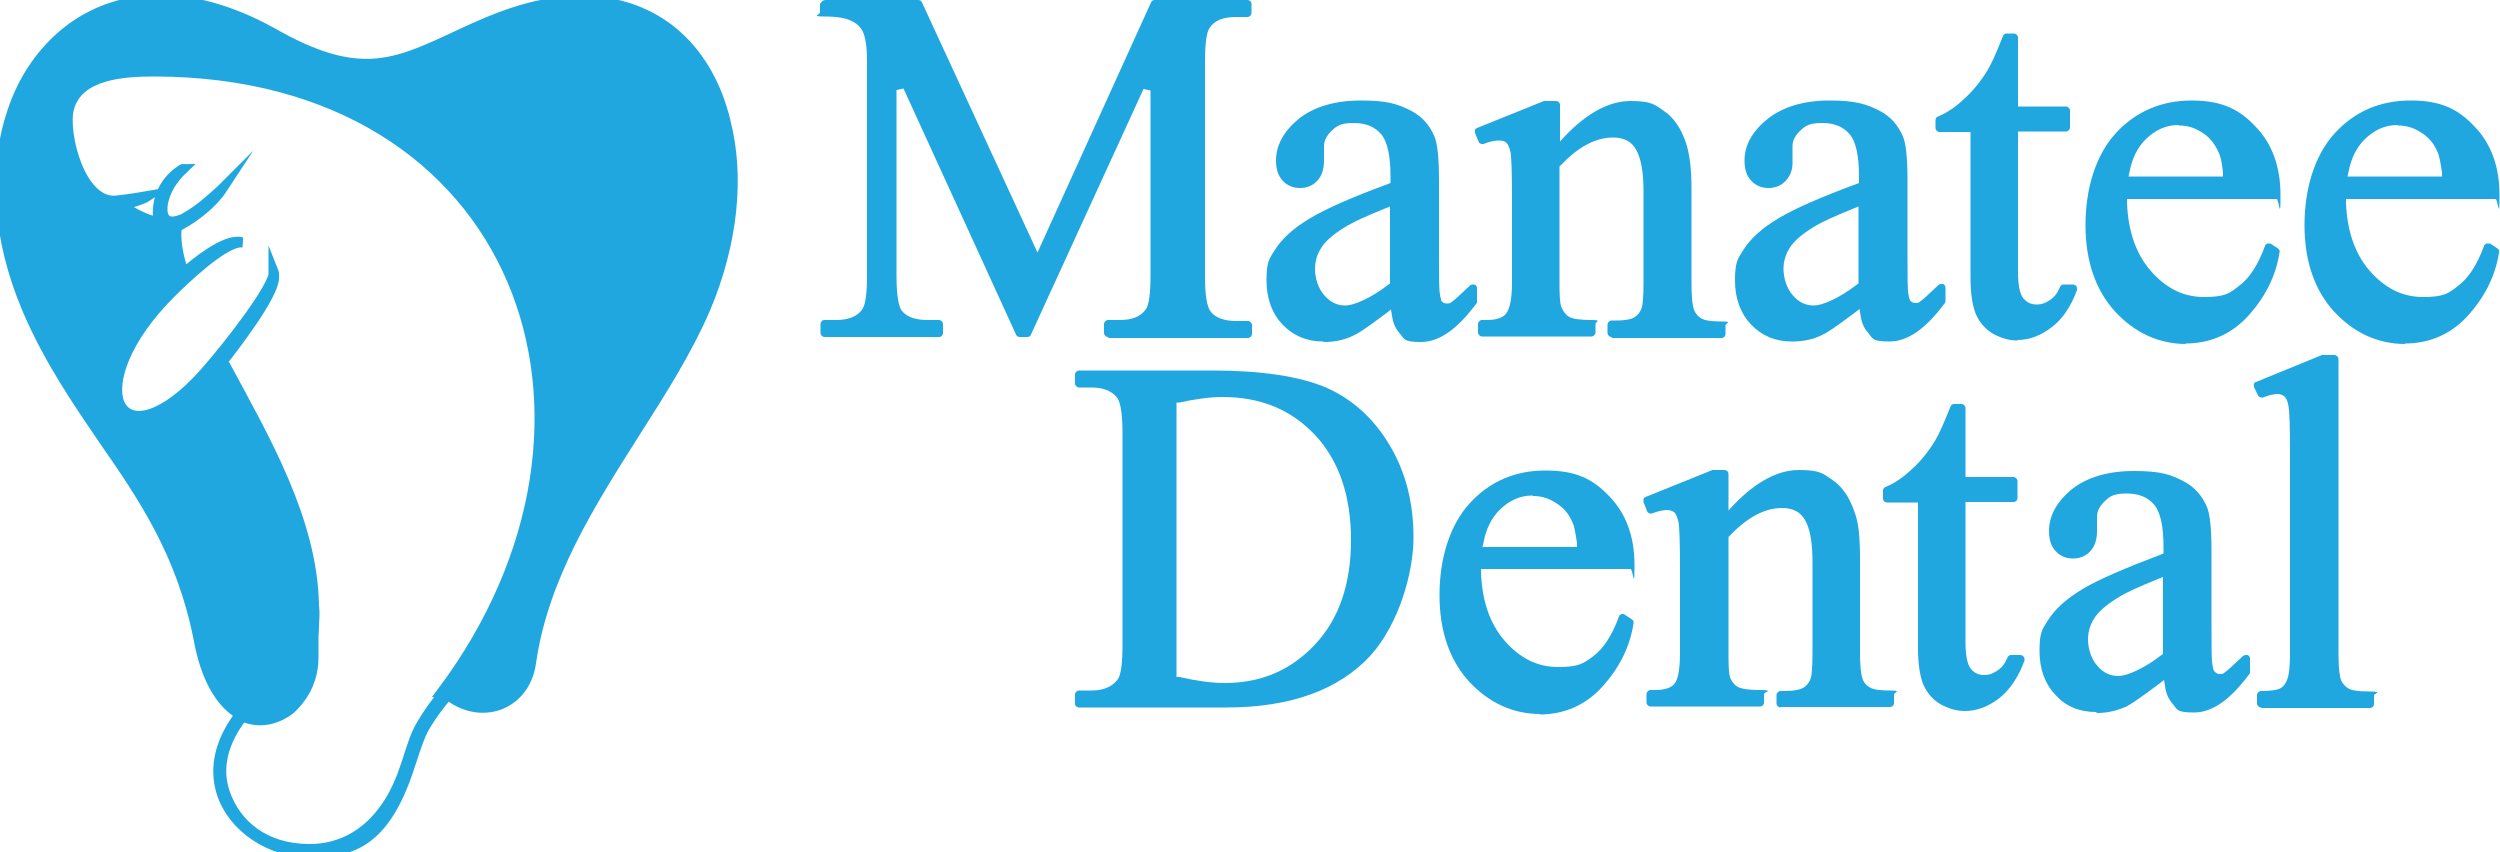 <?xml version="1.0" encoding="UTF-8"?>
<svg xmlns="http://www.w3.org/2000/svg" version="1.1" viewBox="0 0 500 170.5">
  <!-- Generator: Adobe Illustrator 29.0.0, SVG Export Plug-In . SVG Version: 2.1.0 Build 186)  -->
  <defs>
    <style>
      .st0, .st1 {
        fill: #21a7e0;
      }

      .st1 {
        stroke: #21a7e0;
        stroke-miterlimit: 10;
        stroke-width: 2px;
      }
    </style>
  </defs>
  <g id="Layer_2">
    <path class="st0" d="M221.6,67.4c-.4,0-.8-.4-.8-.8v-1.8c0-.4.4-.8.8-.8h2.3c2.6,0,4.3-.7,5.3-2.2.6-.9.9-3.2.9-6.6V18.1l-1.4-.3-22.5,49.1c-.1.3-.4.5-.7.5h-1.6c-.3,0-.6-.2-.7-.5l-22.5-49.2-1.4.3v37.1c0,4.8.6,6.5,1.1,7.1,1,1.2,2.7,1.8,5.1,1.8h2.3c.4,0,.8.4.8.8v1.8c0,.4-.3.8-.8.8h-22.9c-.4,0-.8-.4-.8-.8v-1.8c0-.4.3-.8.8-.8h2.3c2.5,0,4.3-.7,5.3-2.2.6-.9.9-3.2.9-6.6V12.2c0-2.8-.3-4.8-.9-6-.4-.8-1.1-1.5-2.2-2-1.1-.6-2.9-.9-5.5-.9s-.8-.4-.8-.8V.8C164.3.3,164.6,0,165.1,0h18.6c.3,0,.6.2.7.5l23.1,50L230.2.5c.1-.3.4-.5.7-.5h18.6c.4,0,.8.3.8.8v1.8c0,.4-.4.8-.8.8h-2.3c-2.6,0-4.3.7-5.3,2.2-.6.9-.9,3.2-.9,6.7v43c0,3.8.4,6.2,1.2,7.1,1,1.2,2.7,1.8,5.1,1.8h2.3c.4,0,.8.4.8.8v1.8c0,.4-.4.8-.8.8h-27.9Z"/>
    <path class="st0" d="M264.6,68.3c-3.3,0-6-1.2-8.1-3.4-2.1-2.2-3.2-5.2-3.2-8.8s.5-4.3,1.6-6c1.4-2.3,3.8-4.5,7.2-6.5,3.2-1.9,8.4-4.2,15.5-6.8l.5-.2v-1.2c0-4.2-.6-7.1-1.9-8.6-1.3-1.5-3.1-2.2-5.5-2.2s-3.3.5-4.3,1.5c-1,.9-1.6,2-1.6,3.1v2.9c0,1.7-.4,3-1.3,4-.9,1-2.1,1.5-3.5,1.5s-2.6-.5-3.5-1.5c-.9-1-1.3-2.3-1.3-4,0-3,1.5-5.8,4.5-8.3,3-2.4,7.2-3.7,12.5-3.7s7.4.7,10.1,2.1c2.1,1.1,3.6,2.8,4.6,5.1.6,1.5.9,4.4.9,8.8v15.1c0,4.2,0,6.8.2,7.7,0,.3.1.6.2.9v.2c-.1,0,.3.4.3.4.2.2.5.3.8.3s.7,0,.9-.2c.6-.4,1.9-1.6,3.8-3.4.1-.1.3-.2.6-.2s.2,0,.3,0c.3.1.5.4.5.7v2.7c0,.2,0,.3-.2.5-3.8,5.1-7.4,7.6-11,7.6s-3.3-.6-4.4-1.9c-.7-.8-1.2-1.9-1.4-3.4l-.2-1.2-.9.7c-4.5,3.4-5.9,4.2-6.6,4.5-1.8.9-3.8,1.3-5.9,1.3M277,41.7c-3.7,1.5-6.1,2.6-7.3,3.3-2.4,1.4-4.2,2.8-5.2,4.2-1,1.4-1.5,2.9-1.5,4.6s.6,3.9,1.9,5.3c1.2,1.4,2.6,2,4.2,2s5-1.4,8.6-4.2l.3-.2v-15.4l-1,.4Z"/>
    <path class="st0" d="M322.3,67.4c-.4,0-.8-.4-.8-.8v-1.7c0-.4.4-.8.8-.8h.9c2.4,0,3.4-.4,3.9-.8.7-.5,1.2-1.3,1.4-2.4,0-.3.2-1.2.2-4.4v-18.2c0-3.9-.5-6.7-1.5-8.4-.9-1.6-2.4-2.4-4.6-2.4-3.5,0-7,1.9-10.5,5.6l-.2.2v23.1c0,2,0,4.5.5,5.3.4.8.9,1.4,1.5,1.7.7.4,2.2.6,4.4.6s.8.3.8.8v1.7c0,.4-.4.8-.8.8h-21.9c-.4,0-.8-.4-.8-.8v-1.7c0-.4.4-.8.8-.8h1c2,0,3.3-.5,3.9-1.4.5-.7,1.1-2.3,1.1-6.1v-16.5c0-5.3-.1-8.5-.3-9.6-.3-1.2-.6-1.7-.9-1.9-.3-.3-.8-.4-1.5-.4s-1.8.2-3,.7c0,0-.2,0-.3,0-.3,0-.6-.2-.7-.5l-.7-1.7c0-.2,0-.4,0-.6,0-.2.2-.3.4-.4l13.4-5.4c0,0,.2,0,.3,0h2.1c.4,0,.8.3.8.8v7.3l1.2-1.3c4.4-4.5,8.7-6.8,12.9-6.8s4.8.7,6.7,2c1.9,1.3,3.4,3.4,4.4,6.4.7,2.1,1.1,5.1,1.1,9.2v19c0,2.7.2,4.5.6,5.4.3.6.7,1.1,1.4,1.5.5.3,1.6.6,4,.6s.8.3.8.8v1.7c0,.4-.3.8-.8.8h-21.9Z"/>
    <path class="st0" d="M358.3,68.3c-3.3,0-6-1.2-8.1-3.4-2.1-2.2-3.2-5.2-3.2-8.8s.5-4.3,1.6-6c1.4-2.3,3.8-4.5,7.2-6.5,3.2-1.9,8.4-4.2,15.5-6.8l.5-.2v-1.2c0-4.2-.6-7.1-1.9-8.6-1.3-1.5-3.1-2.2-5.5-2.2s-3.3.5-4.3,1.5c-1,.9-1.6,2-1.6,3.1v2.9c.1,1.7-.4,3-1.3,4-.9,1-2.1,1.5-3.5,1.5s-2.6-.5-3.5-1.5c-.9-1-1.3-2.3-1.3-4,0-3,1.5-5.8,4.6-8.3,3-2.4,7.2-3.7,12.4-3.7s7.4.7,10.1,2.1c2.1,1.1,3.6,2.8,4.6,5.1.6,1.5.9,4.3.9,8.8v15.1c0,4.2,0,6.8.2,7.7.1.8.3,1.1.4,1.3.4.3.6.4.9.4s.7,0,.9-.2c.6-.4,1.9-1.6,3.8-3.4.1-.1.3-.2.6-.2s.2,0,.3,0c.3.1.5.4.5.7v2.7c0,.2,0,.3-.2.5-3.8,5.1-7.4,7.6-11,7.6s-3.3-.6-4.4-1.9c-.7-.8-1.2-1.9-1.4-3.4l-.2-1.2-.9.7c-4.5,3.4-5.9,4.2-6.6,4.5-1.8.9-3.8,1.3-5.9,1.3M370.7,41.7c-3.7,1.5-6.1,2.6-7.3,3.3-2.4,1.4-4.2,2.8-5.2,4.2-1,1.4-1.5,2.9-1.5,4.6s.6,3.9,1.9,5.3c1.2,1.4,2.6,2,4.2,2s5-1.4,8.6-4.2l.3-.2v-15.4l-1,.4Z"/>
    <path class="st0" d="M403.4,68.1c-1.6,0-3.2-.5-4.7-1.3-1.6-.9-2.7-2.2-3.5-3.9-.7-1.7-1.1-4.1-1.1-7.4v-29.1h-6.2c-.4,0-.8-.4-.8-.8v-1.6c0-.3.2-.6.5-.7,1.7-.7,3.4-1.8,5.2-3.5,1.8-1.6,3.4-3.6,4.8-5.9.7-1.2,1.7-3.4,3-6.7.1-.3.4-.5.7-.5h1.5c.4,0,.8.4.8.8v13.8h9.6c.4,0,.8.4.8.8v3.4c0,.4-.4.8-.8.8h-9.6v28.1c0,2.7.4,4.5,1.1,5.3.7.8,1.5,1.2,2.6,1.2s1.8-.3,2.7-.9c.9-.6,1.5-1.4,2-2.6.1-.3.4-.5.7-.5h1.9c.4,0,.8.3.8.8s0,.2,0,.3c-1.2,3.3-2.9,5.8-5,7.4-2.2,1.7-4.5,2.6-6.9,2.6"/>
    <path class="st0" d="M437.3,68.8c-5.5,0-10.3-2.2-14.3-6.5-3.9-4.3-5.9-10.1-5.9-17.3s2-13.9,6-18.3c4-4.4,9.2-6.6,15.2-6.6s9.5,1.7,12.8,5.2c3.3,3.4,5,8,5,13.7s-.3.8-.8.8h-29.9v.7c.2,5.7,1.8,10.2,4.6,13.5,3.1,3.6,6.6,5.4,10.8,5.4s5.1-.7,7.1-2.3c2-1.5,3.7-4.1,5.1-7.9,0-.2.3-.4.5-.5,0,0,.2,0,.2,0,.2,0,.3,0,.4,0l1.5,1c.3.2.4.5.3.8-.7,4.6-2.8,8.8-6.1,12.5-3.4,3.8-7.7,5.7-12.8,5.7M435.7,25c-2.5,0-4.7,1-6.6,2.9-1.6,1.6-2.7,3.8-3.2,6.5l-.2.9h18.9v-.8c-.2-1.9-.5-3.3-.9-4.1-.8-1.7-1.8-3-3.3-3.9-1.5-1-3-1.4-4.6-1.4"/>
    <path class="st0" d="M481.1,68.8c-5.5,0-10.3-2.2-14.3-6.5-3.9-4.3-5.9-10.1-5.9-17.3s2-13.9,6-18.3c4-4.4,9.1-6.6,15.2-6.6s9.5,1.7,12.8,5.2c3.3,3.4,5,8,5,13.7s-.3.8-.8.8h-29.9v.7c.2,5.7,1.8,10.2,4.6,13.5,3.1,3.6,6.6,5.4,10.8,5.4s5.1-.7,7.1-2.3c2-1.5,3.7-4.1,5.1-7.9,0-.2.3-.4.5-.5,0,0,.2,0,.3,0,.2,0,.3,0,.4,0l1.5,1c.3.2.4.5.3.8-.7,4.6-2.8,8.8-6.1,12.5-3.4,3.8-7.7,5.7-12.8,5.7M479.5,25c-2.5,0-4.7,1-6.6,2.9-1.6,1.6-2.7,3.8-3.2,6.5l-.2.9h18.9v-.8c-.3-1.9-.5-3.3-.9-4.1-.7-1.7-1.8-3-3.3-3.9-1.5-1-3-1.4-4.6-1.4"/>
    <path class="st0" d="M308.1,142.8c-5.5,0-10.3-2.2-14.3-6.5-3.9-4.3-5.9-10.1-5.9-17.3s2-13.9,6-18.3c4-4.4,9.1-6.6,15.2-6.6s9.5,1.7,12.8,5.2c3.3,3.4,5,8,5,13.7s-.3.8-.8.8h-29.9v.7c.2,5.7,1.8,10.2,4.6,13.5,3.1,3.6,6.6,5.4,10.8,5.4s5.1-.7,7.1-2.2c2-1.5,3.7-4.1,5.1-7.9,0-.2.3-.4.5-.5,0,0,.2,0,.2,0,.1,0,.3,0,.4.1l1.5,1c.3.2.4.5.3.8-.7,4.6-2.8,8.8-6.1,12.5-3.4,3.8-7.7,5.7-12.8,5.7M306.5,99.1c-2.5,0-4.7,1-6.6,2.9-1.6,1.6-2.7,3.8-3.2,6.5l-.2.9h18.9v-.8c-.3-1.9-.5-3.3-.9-4.1-.7-1.7-1.8-3-3.3-3.9-1.5-1-3-1.4-4.6-1.4"/>
    <path class="st0" d="M356.1,141.5c-.4,0-.8-.4-.8-.8v-1.7c0-.4.4-.8.8-.8h.9c1.9,0,3.2-.3,3.9-.8.7-.5,1.2-1.3,1.4-2.4,0-.4.2-1.3.2-4.4v-18.2c0-3.9-.5-6.7-1.5-8.4-.9-1.6-2.4-2.4-4.6-2.4-3.5,0-7,1.9-10.5,5.6l-.2.2v23.1c0,1.9,0,4.4.4,5.2.4.8.9,1.4,1.5,1.7.4.2,1.4.6,4.4.6s.8.4.8.8v1.7c0,.4-.3.8-.8.8h-21.9c-.4,0-.8-.4-.8-.8v-1.7c0-.4.4-.8.8-.8h1c2,0,3.3-.5,3.9-1.4.5-.7,1-2.3,1-6.1v-16.5c0-5.3-.1-8.5-.3-9.6-.3-1.2-.6-1.7-.8-1.9-.4-.3-.9-.5-1.5-.5s-1.8.2-3,.7c0,0-.2,0-.3,0-.3,0-.6-.2-.7-.5l-.7-1.8c0-.2,0-.4,0-.6,0-.2.2-.3.4-.4l13.4-5.4c0,0,.2,0,.3,0h2.1c.4,0,.8.3.8.8v7.3l1.2-1.3c4.4-4.5,8.7-6.8,12.9-6.8s4.8.7,6.7,2c1.9,1.3,3.4,3.4,4.4,6.4.8,2,1.1,5,1.1,9.2v19c0,2.6.2,4.5.6,5.4.3.7.8,1.2,1.4,1.5.5.3,1.5.6,4,.6s.8.4.8.8v1.7c0,.4-.3.8-.8.8h-21.9Z"/>
    <path class="st0" d="M392.9,142.2c-1.6,0-3.2-.5-4.7-1.3-1.6-.9-2.7-2.2-3.5-3.9-.7-1.7-1.1-4.1-1.1-7.4v-29.1h-6.2c-.4,0-.8-.3-.8-.8v-1.6c0-.3.2-.6.5-.7,1.7-.7,3.4-1.8,5.2-3.5,1.8-1.6,3.4-3.6,4.8-5.9.7-1.2,1.7-3.4,3-6.7.1-.3.4-.5.7-.5h1.5c.4,0,.8.4.8.8v13.8h9.6c.4,0,.8.4.8.8v3.4c0,.4-.3.8-.8.8h-9.6v28.1c0,2.7.4,4.5,1.1,5.3.7.8,1.5,1.2,2.6,1.2s1.8-.3,2.7-.9c.9-.6,1.5-1.4,2-2.6.1-.3.4-.5.7-.5h1.9c.4,0,.8.4.8.8s0,.2,0,.3c-1.2,3.3-2.9,5.8-5,7.5-2.2,1.7-4.5,2.6-6.9,2.6"/>
    <path class="st0" d="M419.2,142.4c-3.3,0-6-1.1-8.1-3.4-2.1-2.2-3.2-5.2-3.2-8.8s.5-4.3,1.6-6c1.4-2.3,3.8-4.5,7.2-6.5,3.2-1.9,8.4-4.1,15.5-6.8l.5-.2v-1.2c0-4.2-.6-7.1-1.9-8.6-1.3-1.5-3.1-2.2-5.5-2.2s-3.3.5-4.3,1.5c-1,.9-1.6,2-1.6,3.1v2.9c0,1.7-.4,3-1.3,4-.9,1-2.1,1.5-3.5,1.5s-2.6-.5-3.5-1.5c-.9-1-1.3-2.3-1.3-4,0-3,1.5-5.8,4.5-8.3,3-2.4,7.2-3.7,12.5-3.7s7.4.7,10,2.1c2.1,1.1,3.6,2.8,4.6,5.1.6,1.5.9,4.4.9,8.8v15.1c0,4.2,0,6.8.2,7.7.1.9.3,1.2.5,1.4.3.3.6.4.9.4s.7,0,.9-.2c.6-.4,1.9-1.6,3.8-3.4.2-.1.3-.2.6-.2s.2,0,.3,0c.3.1.5.4.5.7v2.7c0,.2,0,.3-.2.5-3.8,5.1-7.4,7.6-11,7.6s-3.3-.6-4.4-1.9c-.7-.8-1.2-1.9-1.4-3.4l-.2-1.2-.9.7c-4.5,3.4-5.9,4.2-6.6,4.6-1.8.8-3.8,1.3-5.9,1.3M431.6,115.8c-3.7,1.5-6.1,2.6-7.3,3.3-2.4,1.4-4.2,2.8-5.2,4.2-1,1.4-1.5,2.9-1.5,4.6s.6,3.9,1.9,5.3c1.2,1.4,2.6,2,4.2,2s5-1.4,8.6-4.2l.3-.2v-15.4l-1,.4Z"/>
    <path class="st0" d="M452.2,141.5c-.4,0-.8-.4-.8-.8v-1.7c0-.4.4-.8.8-.8,1.9,0,3.2-.2,3.8-.5.6-.3,1.1-.9,1.4-1.7.4-.9.6-2.7.6-5.3v-40.4c0-5-.1-8-.3-9.1-.2-1.2-.6-1.7-.8-1.9-.4-.3-.8-.5-1.4-.5s-1.7.2-2.9.7c-.1,0-.2,0-.3,0-.3,0-.6-.2-.7-.4l-.8-1.7c0-.2-.1-.4,0-.6,0-.2.2-.4.4-.4l13.2-5.4c0,0,.2,0,.3,0h2.2c.4,0,.8.4.8.8v59c0,3.3.3,4.7.5,5.2.3.7.8,1.3,1.5,1.7.5.3,1.6.6,4.3.6s.8.4.8.8v1.7c0,.4-.3.8-.8.8h-21.7Z"/>
    <path class="st0" d="M215.8,141.5c-.4,0-.8-.3-.8-.8v-1.8c0-.4.4-.8.8-.8h2.5c2.5,0,4.2-.8,5.3-2.3.6-.9.9-3.3.9-6.7v-42.5c0-5.1-.7-6.7-1.2-7.2-1.1-1.3-2.8-1.9-5-1.9h-2.5c-.4,0-.8-.4-.8-.8v-1.8c0-.4.4-.8.8-.8h26.7c9.9,0,17.5,1.2,22.7,3.4,5.2,2.3,9.5,6.1,12.7,11.5,3.2,5.3,4.8,11.5,4.8,18.5s-2.9,17.2-8.5,23.5c-6.4,7-16.1,10.5-29,10.5h-29.3ZM244.5,79.4c-2.5,0-5.4.4-8.6,1.1h-.6v54.9h.6c3.5.8,6.5,1.2,9,1.2,7.3,0,13.2-2.5,18.1-7.7,4.8-5.1,7.2-12.1,7.2-20.9s-2.4-15.9-7.2-21c-4.8-5.1-10.9-7.6-18.5-7.6"/>
  </g>
  <g id="Layer_3">
    <path class="st1" d="M145.1,24.2c-1.7-6.9-4.9-12.7-9.5-16.9-4.5-4.1-10.4-6.7-17.5-7.1-9.9-.5-18.3,3-26.6,6.9-12.6,5.9-19.8,9.3-37.1-.6C45.9,1.8,38-.2,30.9,0c-6.7.2-12.7,2.5-17.5,6.3-4.9,3.9-8.7,9.3-10.9,15.9-3.8,11-3.3,25,3,39.8,4.3,10,9.8,18,15.1,25.8,8,11.5,15.7,22.8,19.1,39.9,1.4,7.9,4.4,12.8,8,15,.1,0,.2.1.3.2-3.9,5.1-5.3,10.5-3.7,15.6,2.2,7,9.7,12,17.7,12s14.9-1.7,19.9-17.1c.2-.5.3-1,.5-1.5.8-2.4,1.5-4.7,2.6-6.6,1.4-2.4,2.9-4.3,4.3-6,0-.1.2-.2.3-.3,2.8,2.2,6.5,3.3,10.2,2,3.3-1.2,5.8-4.2,6.4-8.4,2.4-17.1,11.9-32,20.9-46.2,5.3-8.3,10.4-16.4,13.9-24.5,5.7-13.4,6.9-26.8,4.1-37.6ZM88.9,138.4s0,0,0,0c0,.1-.2.2-.3.4-1.4,1.7-2.9,3.7-4.3,6.1-1.2,2-1.9,4.3-2.7,6.8-.2.5-.3,1-.5,1.5-3.4,10.6-10.3,16.6-19.2,16.6s-14.8-4.8-17-11.5c-1.6-4.9-.2-10.1,3.6-15,3.2,1.4,6.6.8,9.5-1.4.6-.5,1.3-1.3,2-2.2,1.7-2.2,2.7-5.1,2.7-8.2v-4.7c.1,0,.1-2.5.2-3.7,0-.4,0-1.1-.1-2-.3-17.1-9.9-33.4-17.8-48.1-.3-.5-.2-.3-.4-.8,2.5-3.2,9.8-12.7,10.2-16.4.1-1-.1-1.5-.1-1.5,0,.5,0,1-.3,1.6-1.9,4.7-11.3,16.5-15,20.3-16.2,16.6-23.5.7-5.3-17.5,2.2-2.2,10.9-10.7,14.4-10.2-.1,0-.2,0-.3-.1-3.2-.7-9.2,4.2-11.4,6.2,0,0-.1.1-.1.1,0,0,0-.2,0-.3-.9-2.7-1.6-5.7-1.4-8.4,0-.5.4-.8.8-1,3.1-1.7,6.5-4.4,8.4-7.3,0,0,0,0,0,0,0,0-.1.1-.2.2-2.2,2-4.5,4.1-7.2,5.6-.5.3-1,.5-1.4.6-2.9.9-3.5-1.2-3.1-3.5.5-2.6,2-4.9,4-6.8-.2,0-.3.2-.5.3-3.5,2.3-4.8,6.1-4.5,9.3,0,.8,0,1-.4.9-1.6-.2-5.1-1.9-6-2.8-.2-.2-.3-.5,0-.6,1.3-.5,3.2-.9,4.4-1.7h0s-4.1.7-6.2.9c-7.3.9-10.9-13.5-9.6-18.4,1.8-6.9,11-7.4,17.1-7.4,73,.1,98.4,69.5,57.5,124.1Z"/>
  </g>
</svg>